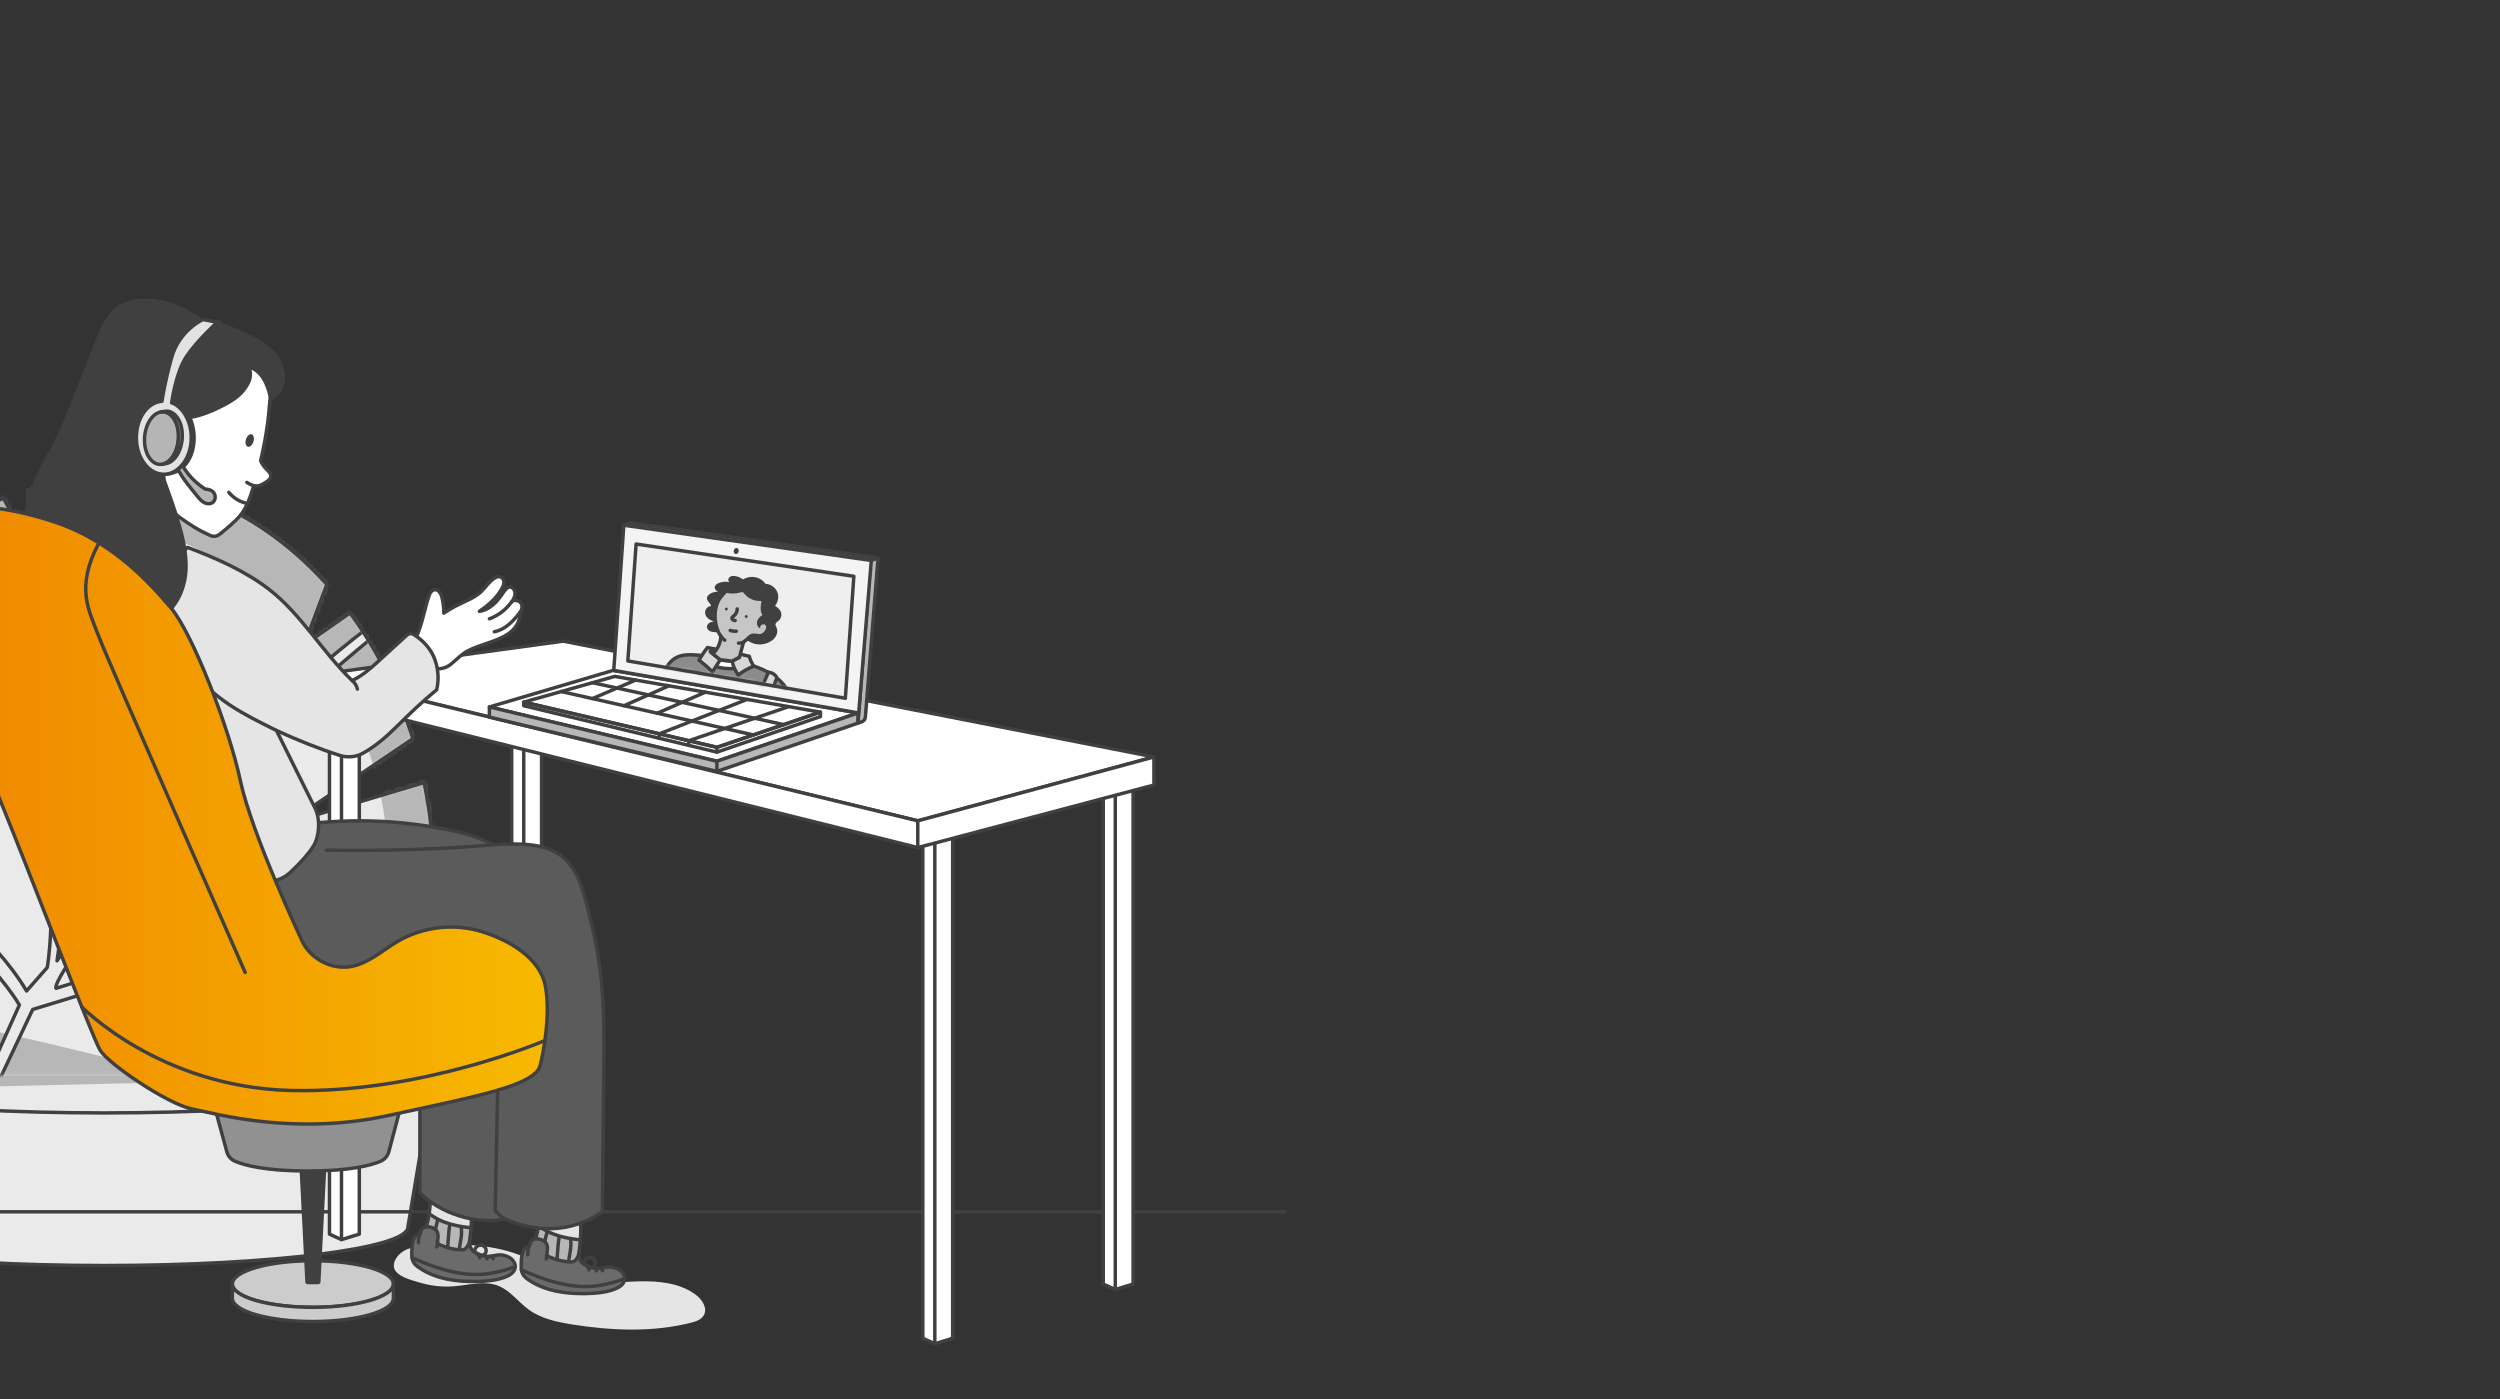 <?xml version="1.0" encoding="UTF-8"?> <svg xmlns="http://www.w3.org/2000/svg" xmlns:xlink="http://www.w3.org/1999/xlink" id="Layer_1" data-name="Layer 1" viewBox="0 0 720 403"><rect x="0" y="0" width="720" height="403" fill="#333333" stroke="none"/><defs><style> .cls-1 { fill: #f4f4f4; } .cls-1, .cls-2, .cls-3, .cls-4, .cls-5, .cls-6, .cls-7, .cls-8, .cls-9, .cls-10, .cls-11, .cls-12, .cls-13, .cls-14, .cls-15, .cls-16 { stroke: #404040; stroke-linecap: round; stroke-linejoin: round; } .cls-17 { mask: url(#mask-1); } .cls-2 { fill: url(#linear-gradient); } .cls-3, .cls-18 { fill: #b7b7b7; } .cls-4 { fill: #8c8c8c; } .cls-19, .cls-13 { fill: #fff; } .cls-20 { mask: url(#mask); } .cls-5, .cls-21 { fill: #eaeaea; } .cls-6 { fill: #ccc; } .cls-7 { fill: #c6c6c6; } .cls-22, .cls-8 { fill: #e5e5e5; } .cls-23 { mask: url(#mask-2); } .cls-9 { fill: #919191; } .cls-24 { fill: #404040; } .cls-10 { fill: #5b5b5b; } .cls-11 { fill: #d8d8d8; } .cls-12 { fill: #e2e2e2; } .cls-25 { fill: #efefef; } .cls-26 { mask: url(#mask-4); } .cls-14 { fill: #b5b5b5; } .cls-15 { fill: #6b6b6b; } .cls-16 { fill: none; } .cls-27 { mask: url(#mask-3); } </style><mask id="mask" x="-65" y="296.56" width="189.98" height="27.42" maskUnits="userSpaceOnUse"><g id="mask0_682_67778" data-name="mask0 682 67778"><path class="cls-19" d="M29.99,320.52c52.46,0,94.99-5.36,94.99-11.98s-42.53-11.98-94.99-11.98-94.99,5.36-94.99,11.98,42.53,11.98,94.99,11.98Z"></path></g></mask><mask id="mask-1" x="-75.05" y="132.94" width="210.5" height="187.28" maskUnits="userSpaceOnUse"><g id="mask1_682_67778" data-name="mask1 682 67778"><path class="cls-19" d="M112.98,309.79c7.64-16.64,12-35.83,12-56.24,0-9.72-.99-19.15-2.85-28.17l-39.32,11.75,36.08-24.39c-4.18-13.45-10.35-25.71-18.09-36.22l-13.26,9.28,6.59-17.49c-16.9-18.82-39.41-30.32-64.14-30.32-7.51,0-14.83,1.07-21.83,3.08l1.66,18.51L.98,143.51c-15.52,6.05-29.3,16.83-40.2,30.93l21.45,23.37-29.58-11.33c-11.1,18.91-17.64,42.07-17.64,67.07,0,4.27.2,8.49.58,12.65l24.84,5.8-22.68,9.04c2.04,10.17,5.18,19.83,9.28,28.75"></path></g></mask><mask id="mask-2" x="119.5" y="342.12" width="18.14" height="19.19" maskUnits="userSpaceOnUse"><g id="mask6_682_67778" data-name="mask6 682 67778"><path class="cls-19" d="M123.73,342.12c.57,5.01-.2,10.17-2.2,14.79,4.01,3.59,8.8,4.13,13.25,2.85.89-4.28,1.23-8.57.85-12.93-4.02-1.43-8-2.97-11.9-4.71Z"></path></g></mask><mask id="mask-3" x="150.99" y="345.6" width="18.14" height="19.19" maskUnits="userSpaceOnUse"><g id="mask7_682_67778" data-name="mask7 682 67778"><path class="cls-19" d="M155.22,345.6c.57,5.01-.2,10.16-2.2,14.79,4.02,3.59,8.8,4.13,13.24,2.85.89-4.28,1.23-8.57.85-12.93-4.01-1.43-8-2.97-11.89-4.71Z"></path></g></mask><linearGradient id="linear-gradient" x1="157.63" y1="169.15" x2="-33" y2="169.15" gradientTransform="translate(0 404) scale(1 -1)" gradientUnits="userSpaceOnUse"><stop offset="0" stop-color="#f7b900"></stop><stop offset="1" stop-color="#ef8200"></stop></linearGradient><mask id="mask-4" x="178.79" y="156.67" width="67.11" height="83.54" maskUnits="userSpaceOnUse"><g id="mask8_682_67778" data-name="mask8 682 67778"><path class="cls-19" d="M183.2,156.67l-2.38,33.68,62.64,10.75,2.45-35.13-62.71-9.29Z"></path></g></mask></defs><path class="cls-21" d="M-65,308.54l7.53,44.9c0,6.09,39.16,11.03,87.47,11.03s87.47-4.93,87.47-11.03l7.53-44.9H-65Z"></path><path class="cls-16" d="M-65,308.54l7.53,44.9c0,6.09,39.16,11.03,87.47,11.03s87.47-4.93,87.47-11.03l7.53-44.9H-65Z"></path><path class="cls-21" d="M29.99,320.52c52.46,0,94.99-5.36,94.99-11.98s-42.53-11.98-94.99-11.98-94.99,5.36-94.99,11.98,42.53,11.98,94.99,11.98Z"></path><g class="cls-20"><path class="cls-18" d="M32.75,312.08c-14.89.35-29.77.7-44.66,1.05-6.59.15-13.87.59-18.54,5.26-1.27,1.27-2.27,2.8-3.6,4.01-2.83,2.57-5.71,1.33-9.07.8-4.01-.63-8-1.43-11.94-2.42-2.9-.73-6.4-2.37-6.25-5.35.13-2.34,2.51-3.82,4.64-4.77,18.69-8.4,39.74-9.36,60.2-10.18,13.33-.54,31.52-1.77,39.6,11.36-3.47.09-6.94.16-10.41.25h.03Z"></path></g><path class="cls-16" d="M29.99,320.52c52.46,0,94.99-5.36,94.99-11.98s-42.53-11.98-94.99-11.98-94.99,5.36-94.99,11.98,42.53,11.98,94.99,11.98Z"></path><path class="cls-21" d="M112.98,309.79c7.64-16.64,12-35.83,12-56.24,0-9.72-.99-19.15-2.85-28.17l-39.32,11.76,36.08-24.39c-4.18-13.45-10.35-25.71-18.09-36.22l-13.26,9.28,6.59-17.49c-16.9-18.82-39.41-30.32-64.14-30.32-7.51,0-14.83,1.07-21.83,3.08l1.66,18.51L.98,143.51c-15.52,6.05-29.3,16.83-40.2,30.93l21.45,23.37-29.58-11.33c-11.1,18.91-17.64,42.07-17.64,67.07,0,4.27.2,8.49.58,12.65l24.84,5.8-22.68,9.04c2.04,10.17,5.18,19.83,9.28,28.75"></path><g class="cls-17"><g><path class="cls-18" d="M30.37,318.93c-18.5.2-37,.39-55.51.59-8.94.1-17.91.43-26.79.69-8.88.26-7.71-5.98-9.8-12.72-1.25-4.06-3.26-7.97-4.64-12.01-2.68-7.8-4.82-15.8-6.28-23.91-2.94-16.15-3.3-32.82-.39-49,5.66-31.43,24.42-61.02,52.36-76.44,19.29-10.65,41.93-14.2,63.93-12.95,20.32,1.17,41.64,7.06,55.07,22.38,7.51,8.58,11.92,19.37,15.96,30.03,8.09,21.38,15.32,43.44,16.48,66.27,1.17,22.83-4.32,46.77-19.15,64.14-4.99.1-11.18.74-15.98,2.12,14.64-28.27,20.66-61.62,13.21-92.58-7.45-30.97-29.26-58.91-58.9-70.47-29.64-11.55-66.44-4.7-87.65,19.04-10.54,11.79-16.86,26.72-21.86,41.73-3.88,11.62-7.09,23.86-5.52,36,1.24,9.63,5.44,18.67,9.45,27.43,4,8.75,11,8.25,19.53,10.06,23.77,5.04,47.46,10.46,71.06,16.28,2.2.54,4.49,1.14,6.13,2.7,3.25,3.1,1.44,7.71-2.14,9.34-2.63,1.19-5.62,1.26-8.52,1.28h-.03Z"></path><path class="cls-5" d="M110.05,181.32s-41.56,32.94-69,67.49c-27.45,34.55-24.92,35.83-24.92,35.83l118.84-37.1v4.8l-125.55,38.38-11.5,24.31h-3.84l11.5-25.59s-16.93-30.39-74.76-58.21l1.28-4.8s57.02,27.63,75.55,58.97l5.95-6.76s11.53-62.01-39.69-128.8l1.83-1.51s51.23,60.36,40.68,128.37c0,0,39.55-58.03,90.28-96.49l3.37,1.09h-.01Z"></path></g></g><path class="cls-16" d="M112.98,309.79c7.64-16.64,12-35.83,12-56.24,0-9.72-.99-19.15-2.85-28.17l-39.32,11.76,36.08-24.39c-4.18-13.45-10.35-25.71-18.09-36.22l-13.26,9.28,6.59-17.49c-16.9-18.82-39.41-30.32-64.14-30.32-7.51,0-14.83,1.07-21.83,3.08l1.66,18.51L.98,143.51c-15.52,6.05-29.3,16.83-40.2,30.93l21.45,23.37-29.58-11.33c-11.1,18.91-17.64,42.07-17.64,67.07,0,4.27.2,8.49.58,12.65l24.84,5.8-22.68,9.04c2.04,10.17,5.18,19.83,9.28,28.75"></path><path class="cls-16" d="M370,349H0"></path><path class="cls-22" d="M117.13,359.84c-1.85.77-3.93,2.83-3.69,5,.3,2.72,5.12,3.85,7.33,4.51,3.25.99,6.7,1.37,10.09,1.09,4.25-.36,8.68-1.69,12.64-.13,3.46,1.37,5.73,4.64,8.73,6.83,3.64,2.66,8.24,3.62,12.7,4.33,11.27,1.77,22.94,2.27,34.01-.51,1.46-.36,3.04-.89,3.77-2.2,1.13-2.02-.49-4.5-2.36-5.89-4.59-3.41-10.7-3.98-16.43-3.84-5.73.14-11.56.88-17.15-.38-6.13-1.39-11.45-5.05-17.33-7.27-8.68-3.27-18.25-3.26-27.51-2.49-1.63.14-3.29.3-4.81.94h0Z"></path><path class="cls-22" d="M123.73,342.12c.57,5.01-.2,10.17-2.2,14.79,4.01,3.59,8.8,4.13,13.25,2.85.89-4.28,1.23-8.57.85-12.93-4.02-1.43-8-2.97-11.9-4.71Z"></path><g class="cls-23"><g><path class="cls-3" d="M137.13,353.73c-2.48-.2-4.96-.5-7.36-1.18-2.4-.68-4.7-1.76-6.58-3.38-.87,2.77-1.98,5.61-3.19,8.25,2.24.97,4.58,2.11,6.94,2.74,2.36.62,4.85.89,7.24.42.47-.09.97-.23,1.27-.6.23-.27.31-.64.39-.99.38-1.71.91-3.54,1.29-5.25h0Z"></path><path class="cls-16" d="M132.84,353.4c.12,1.13.13,2.29-.09,3.4-.22,1.12-.56,3.6-.56,3.6"></path><path class="cls-16" d="M129.55,352.7c-.19.92-.26,1.86-.34,2.79-.12,1.55-.24,3.09-.36,4.64"></path><path class="cls-16" d="M126.09,351.26c-.71,2.4-1.09,4.9-1.13,7.4"></path></g></g><path class="cls-16" d="M123.73,342.12c.57,5.01-.2,10.17-2.2,14.79,4.01,3.59,8.8,4.13,13.25,2.85.89-4.28,1.23-8.57.85-12.93-4.02-1.43-8-2.97-11.9-4.71Z"></path><path class="cls-15" d="M121.57,353.91c.36-.37.88-.55,1.4-.59.52-.04.8.01,1.29.18.54.19,1.07.46,1.43.91.31.4.44.91.47,1.41.02.39-.02.78-.07,1.17-.04.31-.15.62-.07.93,0,.03.02.06.04.09.25.46,1.47.81,1.92.98,1.5.57,3.09.9,4.69.97.74.03,1.24-.07,1.69-.67.26-.36.5-.74.7-1.13,0,0,.7,1.76,1.09,2.06.93.7,2.53,1.4,3.67,1.57,1.78.28,3.31-.67,5.07-.3.89.19,1.78.52,2.47,1.13.69.61,1.14,1.52,1.02,2.43-.19,1.41-1.62,2.29-2.96,2.78-2.58.94-5.37,1.19-8.12,1.24-5.8.12-11.88-.7-16.65-4.01-.65-.45-1.29-.97-1.65-1.68-.43-.84-.42-1.83-.4-2.77.03-1.48.09-3.04.81-4.33.25-.44,1.49-.85,1.49-.85l.22-.61s.2-.67.44-.92h0Z"></path><path class="cls-16" d="M120.92,355.44c-.32.79-.45,1.65-.4,2.49"></path><path class="cls-16" d="M126.01,357.61c-.02.44-.07,1.05-.18,1.48"></path><path class="cls-16" d="M136.7,360.58c-.06-.61.2-1.25.69-1.62.49-.37,1.19-.47,1.74-.2.55.26.93.88.89,1.49-.04.61-.51,1.18-1.11,1.32"></path><path class="cls-16" d="M137.34,361.09c.44.2.76.66.79,1.15"></path><path class="cls-16" d="M139.84,361.73c.25.2.41.5.45.81"></path><path class="cls-16" d="M141.54,361.79c.2.2.37.44.48.71"></path><path class="cls-16" d="M148.35,364.82c-8.5,3.03-15.67,3.68-29.69-2.59"></path><path class="cls-22" d="M155.22,345.6c.57,5.01-.2,10.16-2.2,14.79,4.02,3.59,8.8,4.13,13.24,2.85.89-4.28,1.23-8.57.85-12.93-4.01-1.43-8-2.97-11.89-4.71Z"></path><g class="cls-27"><g><path class="cls-3" d="M168.62,357.21c-2.48-.2-4.96-.5-7.36-1.18-2.39-.68-4.7-1.76-6.58-3.38-.87,2.77-1.98,5.61-3.19,8.25,2.24.97,4.58,2.11,6.94,2.73,2.35.63,4.85.89,7.24.42.47-.09.97-.23,1.27-.6.23-.27.31-.64.39-.99.38-1.71.91-3.54,1.29-5.25h0Z"></path><path class="cls-16" d="M164.33,356.87c.12,1.13.13,2.29-.09,3.4-.22,1.12-.55,3.6-.55,3.6"></path><path class="cls-16" d="M161.05,356.18c-.19.92-.26,1.86-.34,2.79-.12,1.55-.24,3.09-.36,4.64"></path><path class="cls-16" d="M157.59,354.73c-.71,2.4-1.09,4.9-1.13,7.4"></path></g></g><path class="cls-16" d="M155.22,345.6c.57,5.01-.2,10.16-2.2,14.79,4.02,3.59,8.8,4.13,13.24,2.85.89-4.28,1.23-8.57.85-12.93-4.01-1.43-8-2.97-11.89-4.71Z"></path><path class="cls-15" d="M153.07,357.39c.36-.37.88-.55,1.4-.59.52-.04.8.01,1.29.18.54.19,1.08.46,1.43.91.31.4.44.91.47,1.41.02.39-.02.78-.06,1.17-.04.31-.15.62-.07.93,0,.03.02.06.04.09.24.46,1.47.81,1.92.98,1.5.57,3.09.9,4.69.97.74.03,1.24-.07,1.69-.67.26-.36.5-.74.7-1.13,0,0,.7,1.76,1.09,2.06.94.7,2.53,1.4,3.67,1.57,1.78.28,3.31-.67,5.07-.3.9.19,1.78.52,2.47,1.13s1.14,1.53,1.02,2.43c-.19,1.41-1.62,2.29-2.96,2.78-2.58.94-5.37,1.19-8.12,1.24-5.81.12-11.88-.7-16.65-4.01-.65-.45-1.29-.97-1.65-1.68-.43-.84-.42-1.83-.4-2.77.04-1.48.09-3.04.81-4.33.24-.44,1.49-.85,1.49-.85l.22-.61s.2-.67.45-.92h0Z"></path><path class="cls-16" d="M152.41,358.91c-.32.79-.45,1.65-.4,2.49"></path><path class="cls-16" d="M157.5,361.08c-.02.44-.07,1.05-.18,1.48"></path><path class="cls-16" d="M168.19,364.06c-.06-.61.2-1.25.69-1.62.49-.37,1.19-.47,1.74-.2.56.26.93.88.89,1.49s-.51,1.18-1.11,1.32"></path><path class="cls-16" d="M168.83,364.56c.44.21.76.66.8,1.15"></path><path class="cls-16" d="M171.34,365.21c.24.2.41.5.45.81"></path><path class="cls-16" d="M173.03,365.27c.2.2.37.44.48.71"></path><path class="cls-16" d="M179.84,368.3c-8.5,3.03-15.67,3.68-29.69-2.59"></path><path class="cls-13" d="M317.74,369.8l3.46,1.58,5.13-1.58v-142.13h-8.59v142.13Z"></path><path class="cls-16" d="M321.2,371.39v-143.71"></path><path class="cls-13" d="M265.77,385.42l3.46,1.58,5.13-1.58v-145.17h-8.59v145.17Z"></path><path class="cls-16" d="M269.23,387v-146.75"></path><path class="cls-13" d="M147.37,340.34l3.47,1.58,5.13-1.58v-142.13h-8.6v142.13Z"></path><path class="cls-16" d="M150.84,341.92v-143.71"></path><path class="cls-13" d="M94.89,355.43l3.46,1.58,5.13-1.58v-154.14h-8.59v154.14Z"></path><path class="cls-16" d="M98.35,357.01v-155.73"></path><path class="cls-13" d="M90.89,194.38l173.44,42.02,68.01-18.4-170.15-33.35-71.29,9.73Z"></path><path class="cls-13" d="M332.33,218.01v8.08l-68.01,18.01-173.44-43.14v-6.58l173.44,42.02,68.01-18.39Z"></path><path class="cls-16" d="M264.32,236.4v7.7"></path><path class="cls-13" d="M119.04,184.24c.23-.3.54-.51.78-.79.31-.39.47-.91.65-1.37.42-1.09.77-2.2,1.09-3.33.65-2.29,1.16-4.62,1.9-6.88.16-.48.33-.96.64-1.36.31-.4.78-.7,1.29-.68.44.02.84.29,1.13.62.72.87.87,2.01,1.05,3.09.06.36.27,1.57.25,3.04,4.49-2.99,6.76-3.29,9.69-5.31,1.76-1.21,2.59-2.84,4.07-4.12.78-.67,1.82-1.39,2.74-.92.62.32.88,1.1.79,1.79-.09.69-.45,1.32-.81,1.91-1.5,2.48-3.69,4.38-6.23,6.14,2.09-.32,3.65-1.58,4.6-2.5.95-.92,2-2.58,2.6-3.35.59-.78,1.23-1.45,2.11-1.01.7.35,1.02,1.21.94,1.98-.08.77-.48,1.47-.92,2.12.28-.55,1.33-.43,1.91-.2.57.23.95.82,1.02,1.43.06.61-.15,1.23-.49,1.74.02,2.59-1.35,4.87-3.51,6.3-3.52,2.34-7.88,2.9-11.62,4.88-1.82.96-3.24,2.52-4.83,3.82-1.59,1.3-3.46,1.52-5.51,1.32-.57-1.58-1.22-3.15-2.08-4.59-.87-1.44-2-2.58-3.21-3.76h-.01Z"></path><path class="cls-19" d="M149.81,176.27c-.95,1.3-1.97,2.48-3.19,3.52-1.22,1.04-2.68,1.86-4.26,2.15"></path><path class="cls-16" d="M149.81,176.27c-.95,1.3-1.97,2.48-3.19,3.52-1.22,1.04-2.68,1.86-4.26,2.15"></path><path class="cls-19" d="M147.37,173.3c-1.62,2.26-3.81,3.95-6.42,4.92l6.42-4.92Z"></path><path class="cls-16" d="M147.37,173.3c-1.62,2.26-3.81,3.95-6.42,4.92"></path><path class="cls-13" d="M49.39,116.86c2.13-3.22,5.68-5.24,8.76-7.43,2.26-1.6,4.65-3,7.15-4.17,1.61-.75,3.31-1.4,5.09-1.55,1.58-.13,3.24.16,4.56,1.06,1.62,1.1,2.55,3.02,2.89,4.94.44,2.48-.06,4.81-.26,7.23-.13,1.62-.26,3.25-.49,4.86-.5,3.66-1.17,7.3-2.03,10.9.41.89.96,1.71,1.66,2.41.61.61,1.37,1.29,1.26,2.15-.09.68-.71,1.15-1.28,1.53-1.09.73-2.39,1.5-3.62,1.07h0c-.93,3.01-1.89,6.15-3.9,8.62-1.41,1.72-4.3,4.1-5.97,5.42-.77.61-1.81.72-2.69.3-1.08-.51-2.4-1.14-2.66-1.28-1.37-.74-2.71-1.56-3.99-2.45-2.45-1.69-5.21-3.36-6.08-6.4-.53-1.83-.5-4.02-.6-5.96-.12-2.39-.25-4.77-.32-7.15-.15-4.85-.16-10.06,2.53-14.1h0Z"></path><path class="cls-6" d="M90.12,376.51c-12.81,0-23.19-3-23.19-6.71s10.38-6.71,23.19-6.71,23.19,3,23.19,6.71-10.38,6.71-23.19,6.71Z"></path><path class="cls-6" d="M66.92,369.8c0,3.71,10.39,6.71,23.19,6.71s23.19-3.01,23.19-6.71v4.09c0,3.71-10.39,6.71-23.19,6.71s-23.19-3-23.19-6.71v-4.09Z"></path><path class="cls-24" d="M94.03,335.48h-7.83l1.72,33.74c.02.36.32.65.68.65h3.03c.36,0,.66-.29.68-.65l1.72-33.74Z"></path><path class="cls-9" d="M114.91,320.62l-2.94,11.1c-.32,1.21-1.19,2.21-2.34,2.71-2.68,1.15-8.7,2.82-20.98,2.82s-18.3-1.67-20.98-2.82c-1.15-.49-2-1.48-2.33-2.68l-3.81-14.01,55.43-1.62-2.05,4.51Z"></path><path class="cls-10" d="M77.43,253.86l10.64,25.92,32.86,4.29v59.48c5.78,5.89,16.39,9.3,24.44,7.5,8.96,3.96,19.02,4.14,28.11-2.01.13-13.46.27-26.92.4-40.38.09-8.97.18-17.96-.77-26.88-.66-6.18-1.82-12.3-3.37-18.32-1.32-5.11-2.62-11.48-6.38-15.45-5.39-5.69-14.23-5.07-21.34-4.72-3.52-1.89-6.87-2.98-10.78-3.85-3.97-.88-7.98-1.57-12.02-2.07-8.07-1-16.24-1.23-24.35-.68-1.13.08-2.27.17-3.4.27-3.71,5.97-8.88,12.1-14.03,16.89h-.02Z"></path><path class="cls-16" d="M142.02,243.29c-15.83,1.38-32.07,1.79-47.96,1.56"></path><path class="cls-16" d="M145.38,351.05c-1.05-.64-1.99-1.47-2.77-2.43l.85-41.54"></path><path class="cls-8" d="M77.43,253.86l-28.33-75.66-7.67-8.76,12.6-11.78c8.03,3.02,16.64,6.8,23.42,12.05,9.39,7.27,15.38,18.07,23.96,26.29,2.56-1.19,4.82-3.06,6.91-4.96l8.93-8.17c.5-.46,1.26-.53,1.83-.17,2.47,1.54,4.59,3.68,5.78,6.32,1.34,3,1.66,6.45.9,9.64-4.19,3.4-7.72,6.84-11.56,10.63-2.92,2.89-6.08,5.63-9.66,7.63-2.04,1.14-4.48,1.35-6.72.63-6.2-1.99-12.33-4.47-18.21-7.18,3.7,7.47,7.43,14.93,11.13,22.4,1.54,3.09,1.32,8.03-.52,10.96-1.4,2.23-3.23,4.14-5.07,6.01-.96.98-1.94,1.96-3.1,2.69-1.16.74-3.27,1.54-4.63,1.41h0Z"></path><path class="cls-16" d="M101.41,195.99c.78.63,1.33,1.51,1.52,2.46"></path><path class="cls-16" d="M79.63,210.38c-4.65-2.29-9.31-4.58-13.61-7.45-4.31-2.86-9.01-7.11-11.91-11.4"></path><path class="cls-24" d="M40.47,126.84c-.07,2.11.62,4.85,1.86,6.55,1.25,1.7,4.84,3.19,4.84,3.19,0,0,2.85,7.73,3.97,11.34,1.69,5.45,3.29,11.07,2.88,16.75-.42,5.69-3.25,11.53-8.38,14.01-3.16,1.53-6.82,1.65-10.32,1.32-7.52-.71-14.98-3.48-20.55-8.59-9.05-8.29-10.06-20.49-5.59-31.46,1.99-4.88,4.73-9.41,7.03-14.15,1.93-3.98,3.57-8.1,5.18-12.22,2.09-5.31,4.19-10.62,6.28-15.93,1.53-3.87,3.32-8.05,6.99-10.01,7.24-3.86,17.77-.38,23.77,4.37,1.22.96,3.48.56,4.98.93,2.83.7,5.35,2.1,8.02,3.27,2.67,1.17,5.27,2.62,7.31,4.71,2.03,2.09,3.45,4.89,3.41,7.81-.05,2.92-1.78,5.86-4.51,6.9-.37-1.8-.79-3.52-1.56-5.18-.77-1.67-1.99-3.19-3.65-3.97.66,2.36-.5,4.51-2.05,6.4-1.55,1.89-3.69,3.2-5.86,4.32-2.99,1.55-7.17,3.36-10.53,3.58-1.16-2.47-2.78-4.57-5.49-4.78-2.72-.21-5.5,1.15-7.01,3.41-1.51,2.27-.94,4.71-1.02,7.43h0Z"></path><path class="cls-2" d="M157.08,284.08c-1.46-8.16-10.4-13.33-18.33-15.78-7.93-2.44-16.85-1.44-24.03,2.71-4.47,2.58-8.45,6.38-13.53,7.33-5.75,1.08-12.03-2.28-14.34-7.66,0,0-14.38-30.55-17.63-45.88-3.25-15.33-13.88-42.58-20-49.75-6.12-7.17-16.76-19.1-33.38-24.68-16.62-5.58-31.82-6.24-40.79,0-8.97,6.24-10.78,17.14-3.76,28.18,7.01,11.04,19.74,30,28.19,50.52,8.44,20.52,27.02,69.49,29.35,73.39,2.34,3.9,19.35,15.45,26.37,16.89,7.01,1.43,29.48,7.79,56.5,1.95,24.99-5.41,37.87-7.93,42.64-12.39.66-.62,1.09-1.44,1.3-2.33.82-3.49,2.98-13.97,1.44-22.53h0Z"></path><path class="cls-16" d="M70.6,280.05s-39.67-90.07-42.31-97.16c-2.64-7.08-6.68-13.68.21-26.53"></path><path class="cls-16" d="M156.94,299.67s-35.47,15.3-73.18,14.39c-37.71-.91-60.23-24.09-60.23-24.09"></path><path class="cls-14" d="M63.43,92.95s-5.87,5.36-8.91,10c-3.04,4.64-4.33,12.65-4.33,12.65h0c3.26,1.3,5.71,5.68,5.71,10.45,0,5.81-3.12,10.53-8.72,10.53l.82-20.6,2.93-12.72,7.37-9.26,2.1-1.6,3.04.56h-.01Z"></path><path class="cls-12" d="M46.65,115.56c.22-1.54.99-6.21,2.8-12.62,2.23-7.9,9-10.91,9-10.91l4.12.79s-5.92,5.32-8.95,9.96c-3.04,4.64-4.17,13.19-4.17,13.19h0c3.26,1.3,5.63,5.32,5.63,10.09,0,5.82-3.54,10.53-7.9,10.53s-7.9-4.72-7.9-10.53,3.26-10.13,7.36-10.5h.01Z"></path><path class="cls-14" d="M41.62,127.04c.11,4.16,2.4,7.14,5.1,6.67,2.71-.47,4.8-4.23,4.69-8.39-.11-4.16-2.4-7.14-5.1-6.67-2.71.47-4.8,4.23-4.69,8.39Z"></path><path class="cls-14" d="M47.81,133.52c2.71-.47,4.8-4.23,4.69-8.39-.11-4.16-2.4-7.14-5.1-6.67l-1.09.19c2.71-.47,4.99,2.51,5.1,6.67.11,4.16-1.99,7.91-4.69,8.39l1.09-.19Z"></path><path class="cls-16" d="M50.18,115.61l-.74.36"></path><path class="cls-16" d="M73.35,139.96c-.79-.22-1.56-.56-2.25-1.02"></path><path class="cls-16" d="M71.34,145.02c-2.12-.38-4.09-1.55-5.44-3.23"></path><path class="cls-14" d="M52.47,133.94c1.6,2.81,3.91,5.21,6.66,6.93.96-.02,2.05.37,2.54,1.19.5.82.38,2.02-.38,2.62-.67.53-1.65.49-2.42.11-.77-.38-1.35-1.03-1.88-1.69-2.04-2.54-4.28-5.07-5.75-7.97.47-.25.99-.69,1.23-1.18h0Z"></path><path class="cls-24" d="M71.36,128.65c-.59-.18-.82-1.13-.52-2.12.31-.99,1.03-1.64,1.63-1.45.59.18.82,1.13.52,2.12-.31.99-1.03,1.64-1.63,1.45Z"></path><path class="cls-13" d="M140.95,203.6l65.52,15.64,40.64-13.9-70.54-12.26-35.61,10.52Z"></path><path class="cls-3" d="M247.1,208.26l-40.64,13.9-65.52-15.64v-2.92l65.52,15.64,40.64-13.9v2.92Z"></path><path class="cls-3" d="M252.87,160.68l-2.13.73-3.64,46.85,1.02-.35c.67-.23,1.12-.85,1.12-1.56l3.64-45.67Z"></path><path class="cls-3" d="M181.6,150.54l-2.13.73,71.28,10.13,2.13-.73-71.27-10.13Z"></path><path class="cls-1" d="M179.66,151.27l-2.9,41.81,70.54,12.26,3.64-43.93-71.27-10.14Z"></path><path class="cls-25" d="M183.2,156.67l-2.38,33.68,62.64,10.75,2.45-35.13-62.71-9.29Z"></path><g class="cls-26"><g><path class="cls-4" d="M216.82,237.94c-6.57.26-12.41-.7-18.45-3.27-2.45-1.04-4.8-2.3-7.03-3.76-1.13-.74-2.22-1.53-3.27-2.36-.88-.7-2.25-1.49-2.71-2.54-.17-.4-.21-.88,0-1.27.23-.45.73-.69,1.18-.92.46-.23.93-.53,1.09-1-.88-.18-1.75.21-2.62.41-.61.15-1.52.4-2.16.21-.56-.17-1.06-1.04-1.41-1.49-.44-.56-.86-1.12-1.26-1.71-.28-.4-.77-.89-.85-1.37-.19-1.2.67-2.74,1.47-3.55.54-.54,1.24-1.05,1.33-1.8.04-.29-.02-.6.12-.86.12-.22.35-.34.54-.5.19-.16.35-.42.25-.64-.06-.13-.18-.21-.27-.32-.22-.29-.11-.71.11-.99.46-.61.76-.68.87-1.46.1-.78.23-1.51.46-2.25.47-1.53,1.22-2.97,1.98-4.38,1.67-3.09,3.41-6.14,5.24-9.13.65-1.08,1.34-2.16,2.33-2.95,2.69-2.13,6.18-1.37,9.32-1.18,3.9.25,7.89,1.18,11.67,2.24,4.41,1.24,8.6,2.97,11.37,6.62.33,7.15.5,14.1.54,21.26.62.43,1.24.79,1.6,1.47.36.67.31,1.62-.3,2.07-.33.24-.81.35-.93.73-.25.74,1.13,1.3.89,2.04-.18.57-1.16.6-1.27,1.18-.09.49.53.99.26,1.41-.13.2-.4.24-.6.39-.24.19-.32.53-.27.83.05.3.19.58.33.85.45.93.74,1.94.87,2.97.07.6.05,1.28-.39,1.68-.19.18-.43.27-.64.43-.55.42-.71,1.17-.75,1.86s0,1.41-.31,2.03c-.14.29-.36.58-.67.68-.6.18-1.25.08-1.86.06-.68-.02-1.37-.13-2.03-.3-.67-.16-1.32-.38-1.96-.63-.32-.12-.62-.25-.93-.39-.2-.09-.65-.42-.87-.42h0Z"></path><path class="cls-13" d="M211.89,192.51c-2.03.2-4.1-.01-6.04-.62.37-.66.73-1.32,1.1-1.98,1.33.36,2.71.49,4.08.44.25.73.48,1.5.87,2.16h0Z"></path><path class="cls-11" d="M207.43,190l-2.25,3.5c-1.22-1.25-2.49-2.31-3.86-3.4.73-1.24,1.54-2.48,2.43-3.61,3.99.75,8.08,1.54,12.03,2.52.29,1.04.72,1.91,1.25,2.85-1.58.68-3.07,1.46-4.4,2.55-.85-1.22-1.49-2.54-1.78-4,.66-.36,1.37-.77,2.09-1.05.08-.03.06-.15-.03-.15-2.83-.18-5.59-.74-8.28-1.62-.09-.03-.15.08-.08.13.96.75,1.95,1.55,2.9,2.29h0Z"></path><path class="cls-16" d="M188.86,214.42c2.02-6.03,4.44-11.92,7.27-17.62"></path><path class="cls-11" d="M219.32,212.97c-.03.51-.05,1.03-.08,1.54-.04.61-.06,1.23-.1,1.85l-.1,1.85-.05.92-.02.46c0,.08,0,.15-.01.23-.01.09-.07.04-.1-.01-.03-.06-.06-.12-.08-.18-.01-.06-.02-.12-.03-.18-.04-.15-.07-.29-.1-.43-.07-.29-.13-.58-.19-.87-.12-.58-.24-1.16-.35-1.75-.1-.58-.21-1.17-.3-1.75-.09-.58-.17-1.18-.25-1.76-.08-.58-.13-1.18-.19-1.76-.06-.59-.1-1.18-.14-1.76-.12-1.93-.15-3.89.22-5.78.39-1.98,1.21-3.86,2.01-5.72.61-1.4,1.03-2.41,1.64-3.81.04-.1.1-.37.2-.43.09-.05.34.02.43.04.28.05.55.15.81.28.51.27.95.71,1.19,1.24.06.13-.15.43-.21.58-.15.39-.3.77-.45,1.16-.28.74-.55,1.49-.81,2.24-.51,1.5-.97,3.03-1.37,4.56-.8,3.03-1.41,6.12-1.58,9.25h.01Z"></path><path class="cls-7" d="M210.82,190.41l-3.4-.41-2.12-1.68c1.39-1.32,2.21-3.14,2.32-5.06-1.12-1.57-1.62-3.62-1.68-5.55-.06-1.82.38-4.1,1.5-5.58,1.19-1.56,2.64-2.92,4.27-3.99.46-.3.94-.59,1.48-.65.61-.08,1.22.13,1.77.42,1.14.58,2.1,1.44,3.06,2.3.75.68,1.53,1.38,1.97,2.29.51,1.07.52,2.3.7,3.47.15.93.4,1.84.53,2.77.12.93.11,1.91-.29,2.77-.39.86-1.21,1.55-2.15,1.6-.69.03-1.38-.29-2.05-.13-.56.12-.99.55-1.4.95-.42.42-1.21,1.03-1.21,1.03,0,0-.78,2.94-1.16,4.32l-2.13,1.13Z"></path><path class="cls-16" d="M214.18,184.97c-.47.18-.98.27-1.48.26"></path><path class="cls-16" d="M207.57,183.19c.31.46.71.86,1.16,1.19"></path><path class="cls-16" d="M212.04,181.79c-.59.04-1.19-.04-1.75-.23"></path><path class="cls-24" d="M209.18,175.82c-.23,0-.42-.19-.42-.42s.19-.42.42-.42.42.19.42.42-.19.42-.42.42Z"></path><path class="cls-24" d="M214.91,177.98c-.23,0-.42-.19-.42-.42s.19-.42.42-.42.42.19.42.42-.19.42-.42.42Z"></path><path class="cls-16" d="M212.32,175.38c0,.78-.39,1.55-1.01,2.03-.22.17-.49.34-.51.61-.02.21.12.42.31.52s.4.14.61.18"></path><path class="cls-24" d="M205.77,182.07c.26.02.52,0,.78.02.15.02.33.15.36-.09,0-.08-.01-.15-.04-.22l-.05-.19c-.34-1.19-.75-2.37-.87-3.61-.11-1.24.05-2.46.46-3.62.25-.73.6-1.43,1.02-2.07.21-.33.43-.64.68-.94.17-.21.41-.64.69-.7.26-.06.66.14.92.18.39.07.79.11,1.19.11.78.01,1.55-.09,2.3-.31.27-.08.57-.17.81-.03.12.07.2.18.28.29,1,1.32,2.64,2.13,4.28,2.18.47.02.78-.17.68.4-.08.43-.15.86-.18,1.3-.05.82.05,1.67.5,2.37-.71.43-1.35,1.06-1.54,1.86-.19.81.21,1.78.99,2.03-.4-.59.42-1.44,1.09-1.19.67.25.87,1.19.54,1.82-.33.63-1.04.99-1.73,1.14-.7.16-1.42.17-2.12.32-.44.1-.89.26-1.26.54-.13.09-.45.33-.47.5-.02.21.22.31.38.42.85.58,1.87.93,2.89,1.01,1.22.09,2.47-.2,3.52-.82.69-.41,1.3-.98,1.67-1.69.36-.71.45-1.59.12-2.32-.14-.32-.36-.64-.32-.98.06-.48.57-.74.93-1.05.73-.62.98-1.75.57-2.63-.33-.71-1-1.19-1.64-1.64.93-1.07,1.2-2.73.63-4.03-.57-1.3-1.92-2.22-3.34-2.27-.71-.99-1.78-1.7-2.98-1.93-1.2-.23-2.48,0-3.52.65-.66-.48-1.38-.82-2.18-.96-.38-.06-.77-.09-1.15.02-.37.1-.71.36-.85.72-.14.36-.02.82.3,1.02-1.07-.28-2.16-.16-3.18.27-.54.23-1.09.64-1.1,1.22-.01.55.48.98.96,1.27-.81-.06-1.6.16-2.29.58-.45.28-.87.7-.89,1.23-.02.44.25.84.53,1.19.28.35.59.7.68,1.13-.73-.11-1.51.63-1.7,1.35-.18.72.1,1.49.62,2.02.51.53,1.22.84,1.93,1.01-.45.09-1.02.21-1.4.46-.38.26-.67.68-.67,1.15,0,.48.33.91.75,1.15.42.24.91.32,1.39.35v.02Z"></path></g></g><path class="cls-16" d="M183.2,156.67l-2.38,33.68,62.64,10.75,2.45-35.13-62.71-9.29Z"></path><path class="cls-24" d="M211.84,159.55c-.39-.09-.62-.54-.51-1.02s.51-.79.89-.7c.39.09.62.54.51,1.02-.11.48-.51.79-.89.7Z"></path><path class="cls-16" d="M206.47,219.24v2.92"></path><path class="cls-16" d="M206.47,215.23l-55.63-13.02,26.18-7.4,59.26,10.29-29.81,10.13Z"></path><path class="cls-16" d="M227.14,203.51l-28.78,9.82v1.33"></path><path class="cls-16" d="M215.15,201.43l-25.29,9.92v1.28"></path><path class="cls-16" d="M216.96,211.66l-55.36-12.5"></path><path class="cls-16" d="M225.71,208.69l-55.1-12.08"></path><path class="cls-16" d="M203.15,199.34l-13.87,6.07"></path><path class="cls-16" d="M192.65,197.52l-12.96,5.73"></path><path class="cls-16" d="M183.09,195.85l-12.48,5.34"></path><path class="cls-16" d="M150.84,202.21v1.04l55.63,13.37,29.81-10.24v-1.29l-29.81,10.13-55.63-13.02Z"></path><path class="cls-16" d="M206.47,215.23v1.39"></path></svg> 
